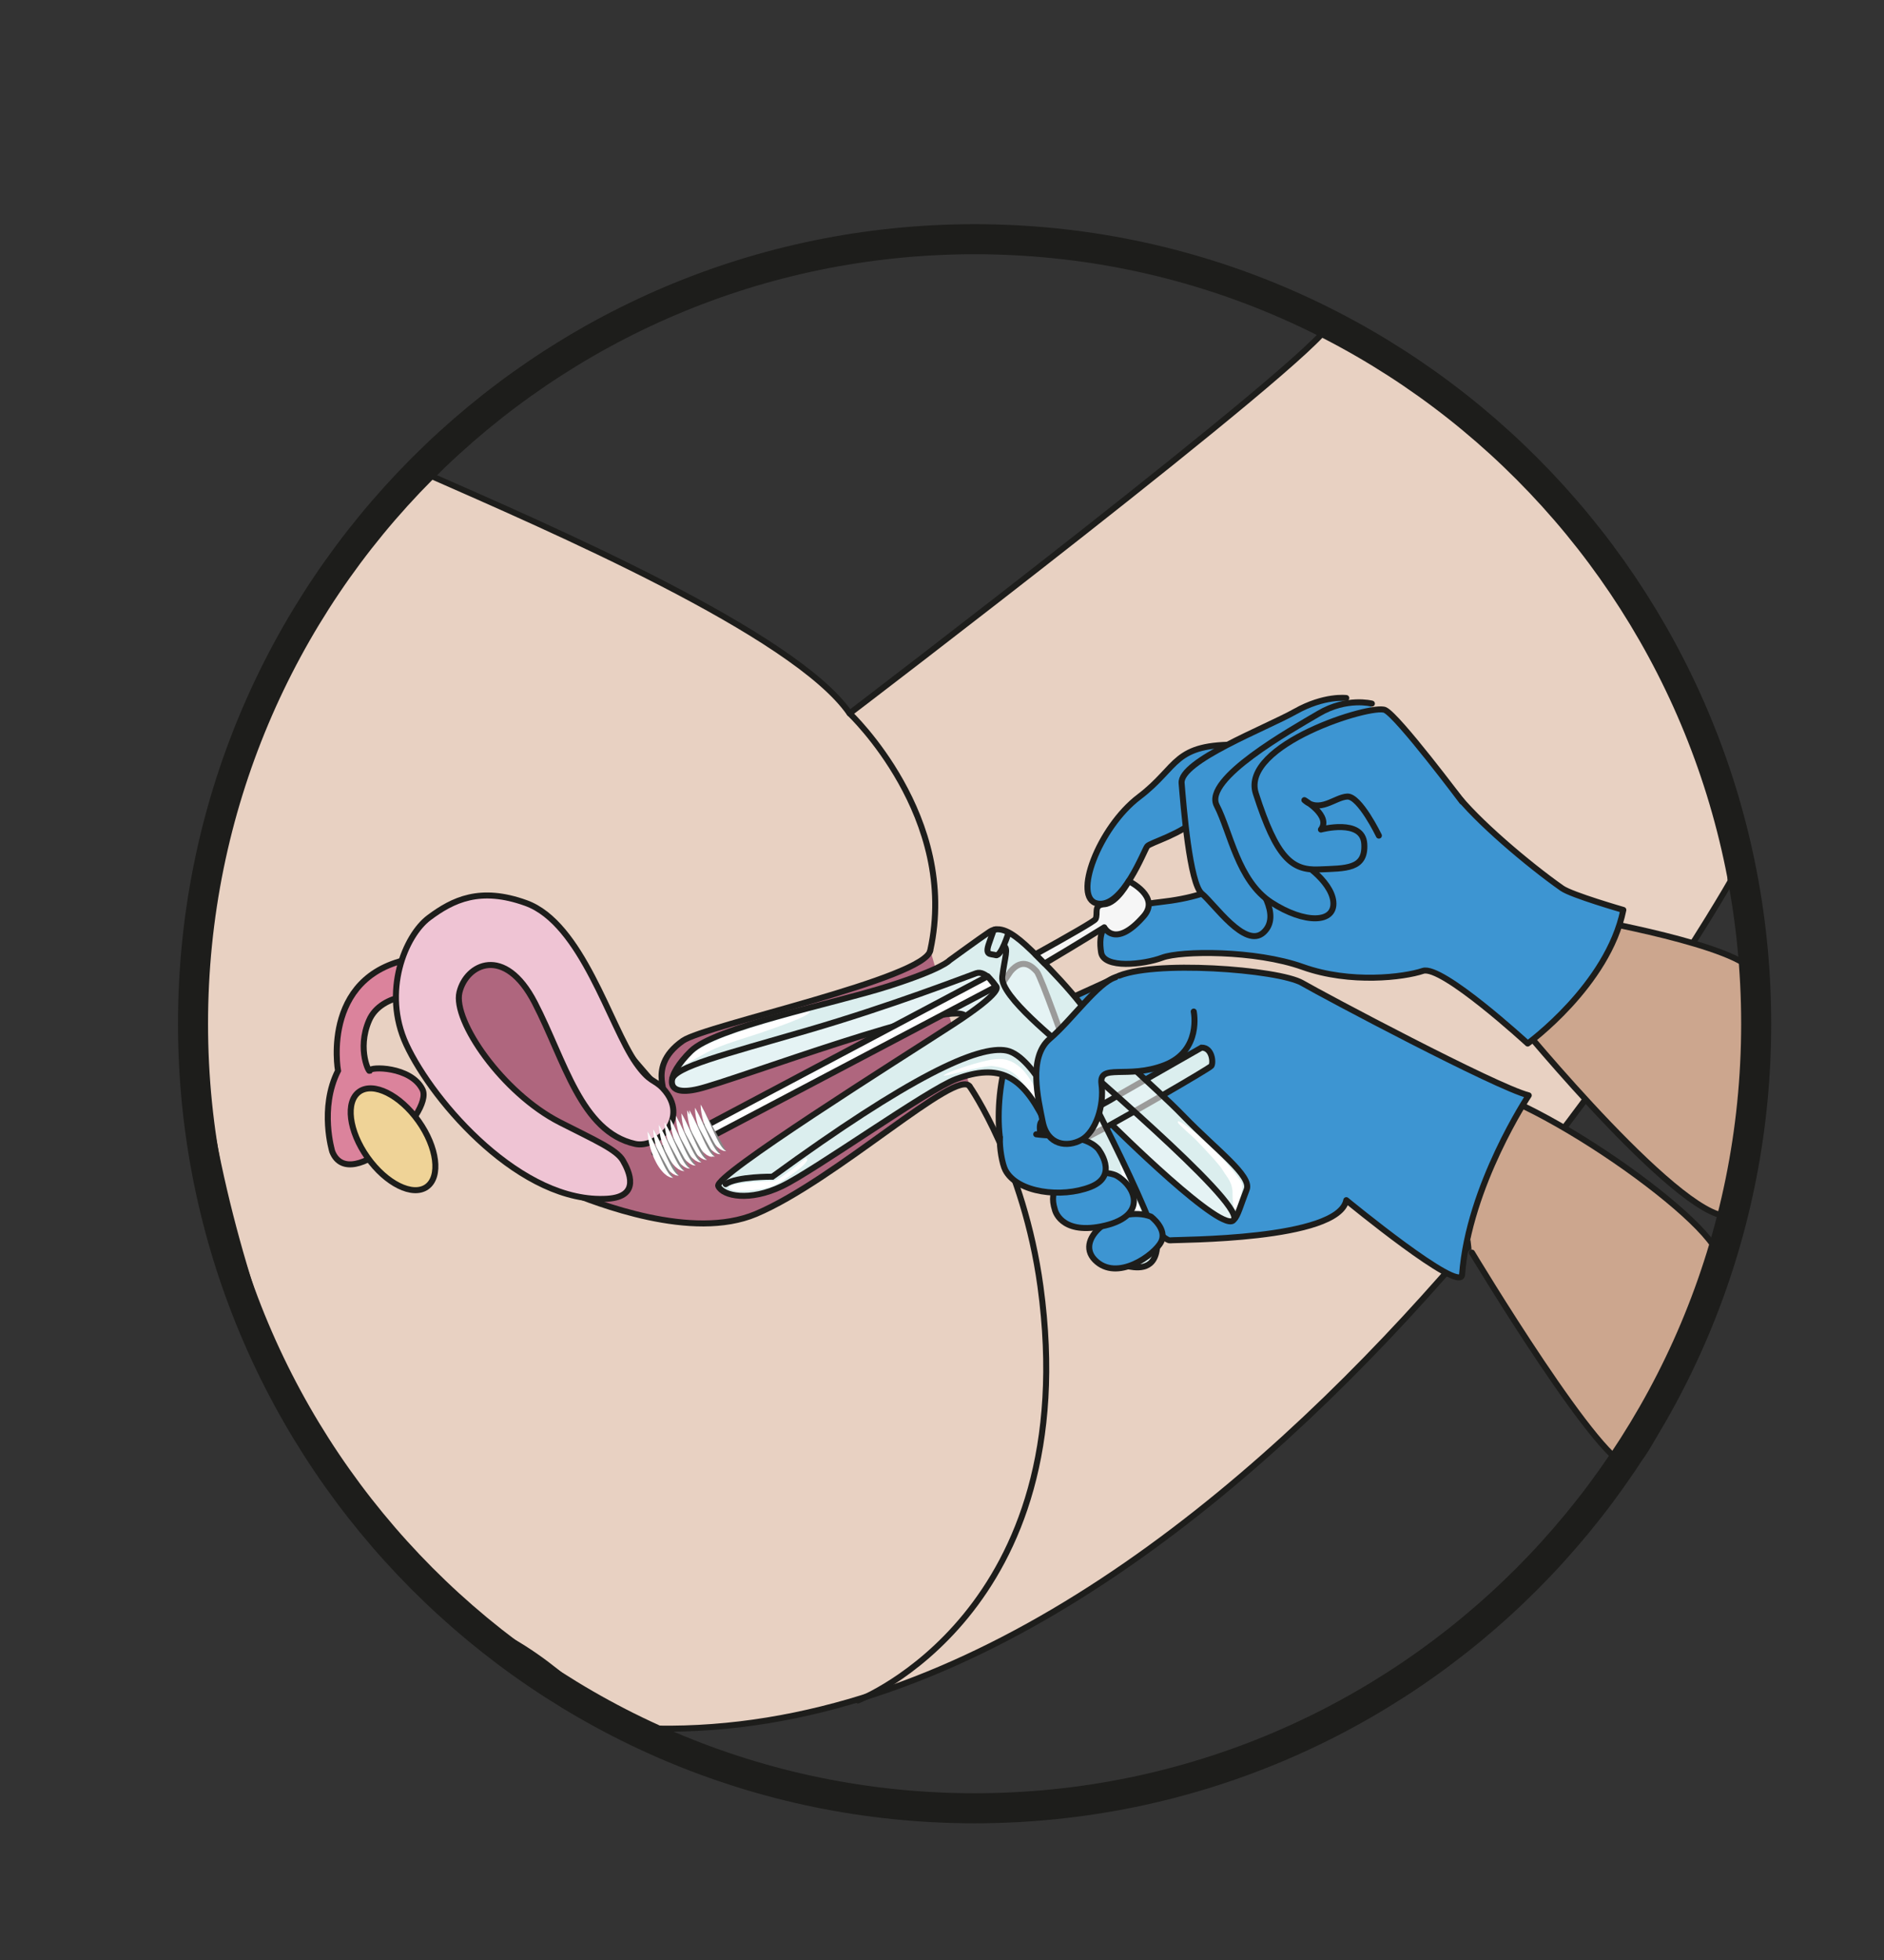 <?xml version="1.0" encoding="UTF-8" standalone="no"?>
<svg
   xmlns:dc="http://purl.org/dc/elements/1.1/"
   xmlns:cc="http://creativecommons.org/ns#"
   xmlns:rdf="http://www.w3.org/1999/02/22-rdf-syntax-ns#"
   xmlns:svg="http://www.w3.org/2000/svg"
   xmlns="http://www.w3.org/2000/svg"
   viewBox="0 0 417.947 434.675"
   height="434.675"
   width="417.947"
   xml:space="preserve"
   id="svg2"
   version="1.1"><rect x="0" y="0" width="417.947" height="434.675" fill="#333333" stroke="none"/><defs
     id="defs6"><clipPath
       id="clipPath18"
       clipPathUnits="userSpaceOnUse"><path
         id="path16"
         d="M 0,326.006 H 313.46 V 0 H 0 Z" /></clipPath></defs><g
     transform="matrix(1.333,0,0,-1.333,0,434.675)"
     id="g10"><g
       id="g12"><g
         clip-path="url(#clipPath18)"
         id="g14"><g
           transform="translate(37.536,193.147)"
           id="g20"><path
             id="path22"
             style="fill:#e8d1c2;fill-opacity:1;fill-rule:nonzero;stroke:none"
             d="m 0,0 c 15.098,32.999 29.17,55.995 33.484,54.093 20.199,-8.905 61.173,-26.519 70.378,-39.84 0,0 77.326,58.894 79.807,64.717 0,0 30.922,-20.123 43.469,-35.958 29.908,-37.745 23.045,-49.67 23.336,-56.662 0,0 -83.536,-147.193 -183.36,-140.806 -3.718,0.238 -9.857,9.54 -21.666,15.528 -4.218,2.139 -20.552,19.244 -26.661,25.711 C 8.416,-102.241 -15.344,-33.54 0,0" /></g><g
           transform="translate(37.536,193.147)"
           id="g24"><path
             id="path26"
             style="fill:none;stroke:#1d1d1b;stroke-width:1;stroke-linecap:round;stroke-linejoin:round;stroke-miterlimit:10;stroke-dasharray:none;stroke-opacity:1"
             d="m 0,0 c 15.098,32.999 29.17,55.995 33.484,54.093 20.199,-8.905 61.173,-26.519 70.378,-39.84 0,0 77.326,58.894 79.807,64.717 0,0 30.922,-20.123 43.469,-35.958 29.908,-37.745 23.045,-49.67 23.336,-56.662 0,0 -83.536,-147.193 -183.36,-140.806 -3.718,0.238 -9.857,9.54 -21.666,15.528 -4.218,2.139 -20.552,19.244 -26.661,25.711 C 8.416,-102.241 -15.344,-33.54 0,0 Z" /></g><g
           transform="translate(161.406,145.3)"
           id="g28"><path
             id="path30"
             style="fill:#af667e;fill-opacity:1;fill-rule:nonzero;stroke:#1d1d1b;stroke-width:1;stroke-linecap:butt;stroke-linejoin:miter;stroke-miterlimit:10;stroke-dasharray:none;stroke-opacity:1"
             d="m 0,0 c -2.006,3.337 -22.318,-15.575 -35.594,-21.17 -10.64,-4.485 -26.439,1.761 -31.779,3.904 -5.35,2.143 -15.505,12.959 -15.505,12.959 0,0 -15.074,21.741 -13.453,23.265 1.92,1.809 13.853,11.188 16.129,12.122 1.399,0.575 26.934,-29.934 27.831,-30.69 3.584,-3.02 -2.209,2.499 4.613,7.253 3.719,2.59 40.481,10.359 41.172,15.05" /></g><g
           transform="translate(55.303,134.481)"
           id="g32"><path
             id="path34"
             style="fill:#db839c;fill-opacity:1;fill-rule:nonzero;stroke:none"
             d="m 0,0 c 0,0 -2.215,7.207 0.951,13.468 0,0 -3.072,16.992 13.85,18.89 l 0.916,-6.195 c 0,0 -7.508,0.538 -9.604,-4.336 -2.099,-4.873 0.153,-9.015 0.119,-8.329 -0.039,0.683 6.842,0.745 8.778,-3.146 C 16.941,6.462 2.955,-7.314 0,0" /></g><g
           transform="translate(55.303,134.481)"
           id="g36"><path
             id="path38"
             style="fill:none;stroke:#1d1d1b;stroke-width:1;stroke-linecap:butt;stroke-linejoin:miter;stroke-miterlimit:10;stroke-dasharray:none;stroke-opacity:1"
             d="m 0,0 c 0,0 -2.215,7.207 0.951,13.468 0,0 -3.072,16.992 13.85,18.89 l 0.916,-6.195 c 0,0 -7.508,0.538 -9.604,-4.336 -2.099,-4.873 0.153,-9.015 0.119,-8.329 -0.039,0.683 6.842,0.745 8.778,-3.146 C 16.941,6.462 2.955,-7.314 0,0 Z" /></g><g
           transform="translate(93.195,139.361)"
           id="g40"><path
             id="path42"
             style="fill:#efc4d4;fill-opacity:1;fill-rule:nonzero;stroke:none"
             d="m 0,0 c -9.568,4.875 -17.86,16.912 -16.735,21.629 1.117,4.712 7.532,7.971 12.542,-1.728 5.011,-9.693 7.664,-21.441 16.683,-23.479 3.616,-0.817 9.266,4.291 4.635,9.24 -1.465,1.565 -2.16,0.894 -4.488,4.219 -4.346,6.209 -8.985,23.248 -18.299,26.61 -7.644,2.759 -12.161,0.532 -16.142,-2.438 -3.976,-2.967 -7.834,-12.344 -3.783,-21.085 4.502,-9.713 19.284,-26.612 33.515,-25.671 5.525,0.367 3.603,4.542 2.541,6.365 C 9.408,-4.517 5.854,-2.983 0,0" /></g><g
           transform="translate(93.195,139.361)"
           id="g44"><path
             id="path46"
             style="fill:none;stroke:#1d1d1b;stroke-width:1;stroke-linecap:round;stroke-linejoin:round;stroke-miterlimit:10;stroke-dasharray:none;stroke-opacity:1"
             d="m 0,0 c -9.568,4.875 -17.86,16.912 -16.735,21.629 1.117,4.712 7.532,7.971 12.542,-1.728 5.011,-9.693 7.664,-21.441 16.683,-23.479 3.616,-0.817 9.266,4.291 4.635,9.24 -1.465,1.565 -2.16,0.894 -4.488,4.219 -4.346,6.209 -8.985,23.248 -18.299,26.61 -7.644,2.759 -12.161,0.532 -16.142,-2.438 -3.976,-2.967 -7.834,-12.344 -3.783,-21.085 4.502,-9.713 19.284,-26.612 33.515,-25.671 5.525,0.367 3.603,4.542 2.541,6.365 C 9.408,-4.517 5.854,-2.983 0,0 Z" /></g><g
           transform="translate(69.659,139.571)"
           id="g48"><path
             id="path50"
             style="fill:#efd397;fill-opacity:1;fill-rule:nonzero;stroke:none"
             d="M 0,0 C 3.105,-4.37 3.719,-9.266 1.371,-10.932 -0.975,-12.603 -5.395,-10.41 -8.5,-6.04 -11.606,-1.671 -12.217,3.225 -9.875,4.893 -7.523,6.561 -3.106,4.366 0,0" /></g><g
           transform="translate(69.659,139.571)"
           id="g52"><path
             id="path54"
             style="fill:none;stroke:#1d1d1b;stroke-width:1;stroke-linecap:round;stroke-linejoin:round;stroke-miterlimit:10;stroke-dasharray:none;stroke-opacity:1"
             d="M 0,0 C 3.105,-4.37 3.719,-9.266 1.371,-10.932 -0.975,-12.603 -5.395,-10.41 -8.5,-6.04 -11.606,-1.671 -12.217,3.225 -9.875,4.893 -7.523,6.561 -3.106,4.366 0,0 Z" /></g><g
           transform="translate(161.406,145.3)"
           id="g56"><path
             id="path58"
             style="fill:none;stroke:#1d1d1b;stroke-width:1;stroke-linecap:round;stroke-linejoin:miter;stroke-miterlimit:10;stroke-dasharray:none;stroke-opacity:1"
             d="m 0,0 c 0,0 8.969,-12.878 11.75,-33.246 7.408,-54.247 -30.369,-68.869 -30.369,-68.869" /></g><g
           transform="translate(244.966,117.69)"
           id="g60"><path
             id="path62"
             style="fill:#cca68e;fill-opacity:1;fill-rule:nonzero;stroke:#1d1d1b;stroke-width:1;stroke-linecap:round;stroke-linejoin:round;stroke-miterlimit:10;stroke-dasharray:none;stroke-opacity:1"
             d="m 0,0 c 0,0 22.213,-36.978 26.459,-35.428 4.244,1.55 13.082,28.268 14.697,33.76 C 42.769,3.823 8.369,28.17 -3.24,28.124" /></g><g
           transform="translate(141.398,207.4)"
           id="g64"><path
             id="path66"
             style="fill:none;stroke:#1d1d1b;stroke-width:1;stroke-linecap:round;stroke-linejoin:miter;stroke-miterlimit:10;stroke-dasharray:none;stroke-opacity:1"
             d="M 0,0 C 0,0 18.291,-17.231 13.422,-39.406" /></g><g
           transform="translate(254.416,143.85)"
           id="g68"><path
             id="path70"
             style="fill:#3d95d2;fill-opacity:1;fill-rule:nonzero;stroke:none"
             d="m 0,0 c -5.439,1.374 -34.24,16.683 -37.695,18.691 -3.909,2.273 -25.223,3.912 -31.059,0.962 -5.838,-2.951 -11.492,-4.542 -15.803,-9.266 -4.312,-4.727 -4.822,-20.271 -1.463,-22.366 3.711,-2.32 12.582,-2.022 16.553,-3.886 0.694,-0.324 8.633,-8.398 9.776,-8.252 1.144,0.148 27.998,-0.048 29.328,6.686 0,0 19.029,-15.655 19.269,-12.404 C -9.998,-15.032 0,0 0,0" /></g><g
           transform="translate(254.416,143.85)"
           id="g72"><path
             id="path74"
             style="fill:none;stroke:#1d1d1b;stroke-width:1;stroke-linecap:round;stroke-linejoin:round;stroke-miterlimit:10;stroke-dasharray:none;stroke-opacity:1"
             d="m 0,0 c -5.439,1.374 -34.24,16.683 -37.695,18.691 -3.909,2.273 -25.223,3.912 -31.059,0.962 -5.838,-2.951 -11.492,-4.542 -15.803,-9.266 -4.312,-4.727 -4.822,-20.271 -1.463,-22.366 3.711,-2.32 12.582,-2.022 16.553,-3.886 0.694,-0.324 8.633,-8.398 9.776,-8.252 1.144,0.148 27.998,-0.048 29.328,6.686 0,0 19.029,-15.655 19.269,-12.404 C -9.998,-15.032 0,0 0,0 Z" /></g><g
           transform="translate(205.064,123.072)"
           id="g76"><path
             id="path78"
             style="fill:#e5f3f4;fill-opacity:1;fill-rule:nonzero;stroke:none"
             d="M 0,0 C 0,0 -1.139,-0.345 -3.279,1.199 -5.42,2.742 -9.65,6.232 -9.65,6.232 c 0,0 -5.395,4.878 -6.356,5.79 -0.959,0.913 -4.672,4.65 -5.269,5.403 -0.598,0.752 -1.258,1.352 -1.87,2.313 -0.611,0.962 -3.998,7.721 -3.998,7.721 0,0 -0.328,0.494 0.207,0.112 0.538,-0.382 7.569,-6.695 8.114,-7.141 0.545,-0.448 8.154,-7.416 9.066,-8.275 0.914,-0.86 4.174,-4.059 5.067,-4.993 0.892,-0.934 3.298,-3.5 3.777,-4.27 C -0.434,2.12 0.684,0.523 0,0" /></g><g
           transform="translate(205.625,123.494)"
           id="g80"><path
             id="path82"
             style="fill:#dbeeee;fill-opacity:1;fill-rule:nonzero;stroke:none"
             d="m 0,0 c 0.02,0.043 2.547,4.925 1.645,6.269 -0.903,1.344 -3.997,4.566 -4.114,4.678 -0.119,0.112 -9.726,9.409 -9.726,9.409 0,0 -7.332,6.898 -8.057,7.688 -0.727,0.789 -2.42,2.864 -3.129,4.042 -0.709,1.179 -2.648,3.846 -3.43,4.762 -0.779,0.918 -7.253,7.734 -7.945,8.351 -0.691,0.617 -3.035,2.341 -3.527,2.508 -0.492,0.167 -1.813,0.448 -2.653,-0.128 -0.841,-0.578 -4.543,-3.184 -5.884,-4.186 -1.344,-1.003 -2.907,-2.154 -7.18,-3.588 -4.271,-1.433 -10.973,-3.315 -10.973,-3.315 l -11.539,-3.082 c 0,0 -9.652,-3.138 -10.369,-3.461 -0.721,-0.324 -3.504,-1.854 -4.365,-2.844 -0.861,-0.992 -2.309,-3.325 -2.309,-3.325 0,0 0.367,-0.037 0.711,0.277 0.346,0.314 4.262,2.192 6.016,2.543 1.754,0.351 13.379,3.968 13.379,3.968 0,0 12.506,3.772 13.584,4.159 1.078,0.388 7.769,2.895 8.574,3.07 0.807,0.176 7.57,2.787 8.049,2.852 0.48,0.065 1.42,-0.008 1.992,-0.472 0.57,-0.465 1.357,-1.286 1.406,-1.718 0.051,-0.432 -0.558,-1.813 -4.015,-4.154 -3.457,-2.342 -17.457,-11.336 -17.457,-11.336 0,0 -17.551,-11.523 -17.655,-11.665 -0.103,-0.142 -7.547,-5.483 -7.121,-6.036 0.424,-0.553 1.821,-1.664 3.623,-1.612 1.801,0.053 4.114,0.41 5.137,0.897 1.023,0.488 3.561,1.273 11.533,6.656 7.975,5.384 14.297,9.173 14.297,9.173 0,0 4.877,3.01 6.441,3.209 1.565,0.199 3.721,0.973 4.977,0.555 1.254,-0.419 3.586,-1.286 4.295,-2.126 0.709,-0.841 1.666,-1.882 2.176,-2.693 0.509,-0.811 1.717,-3.018 1.717,-3.018 0,0 -0.659,-0.137 -0.583,-1.343 0.075,-1.206 0.739,-4.053 2.27,-5.657 1.535,-1.604 2.203,-2.06 2.52,-1.982 0.316,0.079 0.523,-0.417 1.002,-1.512 0.48,-1.094 2.363,-5.283 3.083,-6.697 0.721,-1.412 2.518,-4.852 3.426,-5.75 0.908,-0.897 1.254,-1.262 2.129,-1.411 0.875,-0.149 2.584,-0.319 3.219,0.076 0.635,0.396 1.75,1.17 1.685,2.486 -0.066,1.315 -0.398,3.966 -2.72,8.762 -2.324,4.796 -12.082,24.243 -12.082,24.243 0,0 13.013,-11.392 13.093,-11.542 0.081,-0.149 8.717,-8.43 9.604,-9.24 0.885,-0.809 3.777,-4.271 4.256,-5.042 0.478,-0.771 0.74,-1.956 0.74,-1.956 z" /></g><g
           transform="translate(193.429,143.85)"
           id="g84"><path
             id="path86"
             style="fill:#dbeeee;fill-opacity:1;fill-rule:nonzero;stroke:none"
             d="M 0,0 C 0,0 6.93,4.089 7.664,4.549 8.398,5.01 8.316,5.69 8.203,6.631 8.09,7.573 6.533,7.949 6.533,7.949 l -9.32,-5.32 -14.008,-8.108 1.906,-2.825 z" /></g><g
           transform="translate(190.642,146.48)"
           id="g88"><path
             id="path90"
             style="fill:#e5f3f4;fill-opacity:1;fill-rule:nonzero;stroke:none"
             d="m 0,0 2.787,-2.629 -4.674,-2.676 -2.808,2.587 z" /></g><g
           transform="translate(182.523,141.778)"
           id="g92"><path
             id="path94"
             style="fill:#e5f3f4;fill-opacity:1;fill-rule:nonzero;stroke:none"
             d="m 0,0 c 0.199,-0.056 1.5,-3.283 1.5,-3.283 l -5.352,-2.666 -1.566,2.911 c 0,0 5.137,2.961 5.215,3.094" /></g><g
           transform="translate(177.447,151.281)"
           id="g96"><path
             id="path98"
             style="fill:#e5f3f4;fill-opacity:1;fill-rule:nonzero;stroke:none"
             d="m 0,0 c 0,0 -2.629,8.039 -3.338,9.716 -0.707,1.676 -1.492,3.766 -2.334,4.179 -0.844,0.413 -1.629,0.876 -2.228,0.399 -0.604,-0.476 -1.659,-1.379 -2.131,-2.237 -0.471,-0.859 -0.549,-0.828 -0.121,-1.567 0.429,-0.738 3.207,-4.089 3.834,-4.608 0.629,-0.519 6.466,-6.023 6.466,-6.023" /></g><g
           transform="translate(165.851,161.762)"
           id="g100"><path
             id="path102"
             style="fill:#e5f3f4;fill-opacity:1;fill-rule:nonzero;stroke:none"
             d="M 0,0 C 0,0 -1.234,1.987 -1.934,2.175 -2.635,2.362 -3.357,2.59 -4.953,1.881 -6.549,1.172 -24.633,-5.023 -24.633,-5.023 l -18.691,-5.426 c 0,0 -8.342,-2.797 -9.043,-3.281 -0.703,-0.483 -2.024,-1.407 -1.656,-2.158 0.367,-0.751 0.962,-1.452 2.41,-1.263 1.445,0.19 10.894,2.929 11.775,3.33 0.881,0.403 10.27,3.506 10.27,3.506 0,0 8.609,2.772 9.224,2.957 0.619,0.184 6.74,1.9 7.834,2.15 1.09,0.25 3.496,0.755 4.375,0.832 0.883,0.077 2.44,0.071 2.692,-0.128 0.252,-0.2 0.468,-0.163 1.357,0.539 C -3.197,-3.264 0.406,-0.875 0,0" /></g><g
           transform="translate(134.687,157.871)"
           id="g104"><path
             id="path106"
             style="fill:#ffffff;fill-opacity:1;fill-rule:nonzero;stroke:none"
             d="m 0,0 c 0,0 -6.449,-1.67 -11.748,-3.451 -3.297,-1.109 -6.162,-2.452 -6.713,-2.879 -1.437,-1.113 -3.113,-2.873 -2.414,-2.609 1.135,0.43 3.102,1.824 5.311,2.768 2.384,1.02 6.326,2.148 7.109,2.437 C -7.367,-3.333 0.873,-0.676 0,0" /></g><g
           transform="translate(134.089,133.403)"
           id="g108"><path
             id="path110"
             style="fill:#ffffff;fill-opacity:1;fill-rule:nonzero;stroke:none"
             d="m 0,0 c 0,0 -4.483,-3.812 -5.436,-3.773 -0.955,0.037 -6.125,-0.368 -6.884,-0.692 -0.76,-0.324 -0.629,-0.721 0.496,-0.922 1.125,-0.199 5.135,0.134 6.556,0.814 C -3.846,-3.893 1.48,-0.307 0,0" /></g><g
           transform="translate(175.002,140.486)"
           id="g112"><path
             id="path114"
             style="fill:#ffffff;fill-opacity:1;fill-rule:nonzero;stroke:none"
             d="m 0,0 c 0,0 -3.506,6.527 -5.053,7.887 -1.584,1.394 -2.926,1.734 -4.922,1.423 -1.998,-0.311 -5.97,-1.6 -7.289,-2.225 -1.318,-0.625 -0.506,-0.483 0.657,-0.198 1.162,0.286 5.808,1.487 6.781,1.358 1.58,-0.21 3.293,-0.52 4.754,-2.449 1.463,-1.929 4.279,-6.216 4.312,-6.203 l 0.037,0.015 c 0,0 0.991,-0.104 1.059,-0.236 C 0.408,-0.76 0,0 0,0" /></g><g
           transform="translate(205.677,124.955)"
           id="g116"><path
             id="path118"
             style="fill:#ffffff;fill-opacity:1;fill-rule:nonzero;stroke:none"
             d="m 0,0 c 0,0 1.442,3.138 0.984,4.273 -0.457,1.134 -4.578,5.942 -7.488,8.213 -2.908,2.27 -3.191,2.284 -3.16,1.941 0.029,-0.343 2.547,-2.395 3.295,-3.219 0.752,-0.823 3.609,-3.721 4.265,-4.884 0.598,-1.062 1.62,-1.83 1.551,-4.015 C -0.588,1.181 -0.248,-0.583 0,0" /></g><g
           transform="translate(186.642,132.108)"
           id="g120"><path
             id="path122"
             style="fill:#ffffff;fill-opacity:1;fill-rule:nonzero;stroke:none"
             d="m 0,0 c 0,0 4.238,-9.532 4.66,-11.115 0.422,-1.583 0.602,-3.512 -0.355,-4.302 -0.955,-0.79 -2.082,-0.751 -2.496,-0.546 -0.418,0.205 -1.219,0.694 -0.375,0.964 0.843,0.271 1.884,0.799 1.916,2.075 0.033,1.276 -4.362,13.823 -3.403,13.019" /></g><g
           transform="translate(173.828,138.456)"
           id="g124"><path
             id="path126"
             style="fill:#ffffff;fill-opacity:1;fill-rule:nonzero;stroke:none"
             d="M 0,0 C 0,0 -0.471,-1.357 0.699,-3.376 1.869,-5.395 3.332,-6.883 3.516,-6.535 3.701,-6.187 4.26,-6.92 3.152,-5.862 2.045,-4.802 0.963,-3.234 0.607,-1.852 0.252,-0.471 0.059,0.269 0,0" /></g><g
           transform="translate(178.761,135.665)"
           id="g128"><path
             id="path130"
             style="fill:none;stroke:#1d1d1b;stroke-width:1;stroke-linecap:butt;stroke-linejoin:miter;stroke-miterlimit:10;stroke-dasharray:none;stroke-opacity:1"
             d="M 0,0 C 0,0 9.908,-19.4 8.512,-20.153" /></g><g
           transform="translate(177.156,138.65)"
           id="g132"><path
             id="path134"
             style="fill:none;stroke:#1d1d1b;stroke-width:1;stroke-linecap:round;stroke-linejoin:miter;stroke-miterlimit:10;stroke-dasharray:none;stroke-opacity:1"
             d="m 0,0 c 0,0 -4.914,11.69 -9.619,12.656 -4.705,0.965 -16.16,-4.351 -38.992,-20.982 0,0 -5.918,0.066 -7.784,-1.24" /></g><g
           transform="translate(177.744,150.859)"
           id="g136"><path
             id="path138"
             style="fill:none;stroke:#9b9b9a;stroke-width:1;stroke-linecap:butt;stroke-linejoin:miter;stroke-miterlimit:10;stroke-dasharray:none;stroke-opacity:1"
             d="m 0,0 c 0,0 -4.502,12.826 -5.209,13.599 -0.705,0.773 -2.324,2.422 -4.357,0.007 l -1.297,-1.924" /></g><g
           transform="translate(190.615,146.465)"
           id="g140"><path
             id="path142"
             style="fill:none;stroke:#9b9b9a;stroke-width:1;stroke-linecap:butt;stroke-linejoin:miter;stroke-miterlimit:10;stroke-dasharray:none;stroke-opacity:1"
             d="M 0,0 -4.732,-2.714" /></g><g
           transform="translate(193.429,143.85)"
           id="g144"><path
             id="path146"
             style="fill:none;stroke:#9b9b9a;stroke-width:1;stroke-linecap:butt;stroke-linejoin:miter;stroke-miterlimit:10;stroke-dasharray:none;stroke-opacity:1"
             d="M 0,0 -4.674,-2.676" /></g><g
           transform="translate(182.377,141.729)"
           id="g148"><path
             id="path150"
             style="fill:none;stroke:#9b9b9a;stroke-width:1;stroke-linecap:butt;stroke-linejoin:miter;stroke-miterlimit:10;stroke-dasharray:none;stroke-opacity:1"
             d="M 0,0 -5.725,-3.387" /></g><g
           transform="translate(184.015,138.514)"
           id="g152"><path
             id="path154"
             style="fill:none;stroke:#9b9b9a;stroke-width:1;stroke-linecap:butt;stroke-linejoin:miter;stroke-miterlimit:10;stroke-dasharray:none;stroke-opacity:1"
             d="M 0,0 -5.721,-3.013" /></g><g
           transform="translate(184.998,139.019)"
           id="g156"><path
             id="path158"
             style="fill:none;stroke:#1d1d1b;stroke-width:1;stroke-linecap:butt;stroke-linejoin:miter;stroke-miterlimit:10;stroke-dasharray:none;stroke-opacity:1"
             d="m 0,0 c 0,0 18.963,-18.873 20.373,-15.783 1.41,3.091 -27.498,27.273 -28.154,28.297 -0.658,1.024 -10.856,8.751 -10.418,12.075 0.435,3.324 1.062,4.744 0.222,5.126" /></g><g
           transform="translate(205.371,123.236)"
           id="g160"><path
             id="path162"
             style="fill:none;stroke:#1d1d1b;stroke-width:1;stroke-linecap:butt;stroke-linejoin:miter;stroke-miterlimit:10;stroke-dasharray:none;stroke-opacity:1"
             d="m 0,0 c 0.568,0.343 1.213,2.667 2.105,4.949 0.891,2.281 -4.998,6.53 -10.468,12.169 -5.473,5.638 -12.524,11.063 -14.764,15.226 -2.24,4.162 -9.373,11.312 -11.631,13.345 -2.26,2.034 -4.287,3.24 -5.924,2.147 -1.638,-1.093 -6.664,-4.75 -6.664,-4.75 0,0 -1.052,-1.388 -10.187,-4.304 -9.135,-2.915 -28.848,-6.846 -32.863,-10.808 -4.014,-3.961 -4.838,-7.744 1.263,-6.287 6.106,1.457 42.299,15.17 44.442,12.11" /></g><g
           transform="translate(167.855,170.964)"
           id="g164"><path
             id="path166"
             style="fill:none;stroke:#1d1d1b;stroke-width:1;stroke-linecap:butt;stroke-linejoin:miter;stroke-miterlimit:10;stroke-dasharray:none;stroke-opacity:1"
             d="m 0,0 c 0,0 -1.244,-4.056 -2.129,-3.787 -0.887,0.268 -1.896,-0.132 -1.103,2.048 0.794,2.179 0.638,2.273 1.222,2.252" /></g><g
           transform="translate(111.845,146.499)"
           id="g168"><path
             id="path170"
             style="fill:none;stroke:#1d1d1b;stroke-width:1;stroke-linecap:butt;stroke-linejoin:miter;stroke-miterlimit:10;stroke-dasharray:none;stroke-opacity:1"
             d="m 0,0 c 0.422,2.075 8.451,4.078 22.473,8.152 14.019,4.075 26.545,8.958 28.148,9.522 1.606,0.562 3.315,-2.221 3.315,-2.221 0,0 1.521,-0.658 -7.274,-6.369 C 37.865,3.375 6.885,-16.051 7.687,-17.739 c 0.801,-1.687 5.213,-2.599 10.604,-0.015 5.393,2.583 24.283,16.08 28.984,17.82 7.245,2.682 10.95,0.526 14.608,-6.764" /></g><g
           transform="translate(185.882,143.751)"
           id="g172"><path
             id="path174"
             style="fill:none;stroke:#1d1d1b;stroke-width:1;stroke-linecap:butt;stroke-linejoin:miter;stroke-miterlimit:10;stroke-dasharray:none;stroke-opacity:1"
             d="M 0,0 C -1.74,-1.111 -3.439,-1.896 -3.506,-2.022" /></g><g
           transform="translate(193.429,143.85)"
           id="g176"><path
             id="path178"
             style="fill:none;stroke:#1d1d1b;stroke-width:1;stroke-linecap:butt;stroke-linejoin:miter;stroke-miterlimit:10;stroke-dasharray:none;stroke-opacity:1"
             d="m 0,0 c 4.387,2.536 8.025,4.704 8.168,4.908 0.361,0.512 0.16,3.052 -1.635,3.041 0,0 -4.383,-2.493 -9.348,-5.334" /></g><g
           transform="translate(183.97,138.489)"
           id="g180"><path
             id="path182"
             style="fill:none;stroke:#1d1d1b;stroke-width:1;stroke-linecap:butt;stroke-linejoin:miter;stroke-miterlimit:10;stroke-dasharray:none;stroke-opacity:1"
             d="M 0,0 C 1.496,0.829 3.156,1.761 4.84,2.716" /></g><g
           transform="translate(174.271,134.554)"
           id="g184"><path
             id="path186"
             style="fill:none;stroke:#1d1d1b;stroke-width:1;stroke-linecap:butt;stroke-linejoin:miter;stroke-miterlimit:10;stroke-dasharray:none;stroke-opacity:1"
             d="M 0,0 C 1.143,-2.12 2.641,-3.529 3.35,-3.147 4.059,-2.766 3.707,-0.739 2.568,1.381 1.426,3.501 -0.072,4.91 -0.781,4.529 -1.49,4.148 -1.141,2.12 0,0 Z" /></g><g
           transform="translate(174.326,134.454)"
           id="g188"><path
             id="path190"
             style="fill:none;stroke:#1d1d1b;stroke-width:1;stroke-linecap:butt;stroke-linejoin:miter;stroke-miterlimit:10;stroke-dasharray:none;stroke-opacity:1"
             d="M 0,0 C 1.307,-2.428 3.064,-4.02 3.926,-3.556 5.57,-2.671 4.785,-0.427 3.479,2.001 2.174,4.43 0.84,6.121 -0.805,5.236 -1.668,4.772 -1.307,2.428 0,0 Z" /></g><g
           transform="translate(178.252,130.898)"
           id="g192"><path
             id="path194"
             style="fill:none;stroke:#1d1d1b;stroke-width:1;stroke-linecap:butt;stroke-linejoin:miter;stroke-miterlimit:10;stroke-dasharray:none;stroke-opacity:1"
             d="m 0,0 c 5.301,-12.408 7.469,-15.057 9.021,-15.387 1.555,-0.328 4.79,-1.025 5.26,2.83 0.469,3.856 -14.937,32.798 -14.937,32.798" /></g><g
           transform="translate(191.554,123.678)"
           id="g196"><path
             id="path198"
             style="fill:#3d95d2;fill-opacity:1;fill-rule:nonzero;stroke:none"
             d="M 0,0 C 0,0 2.748,-2.044 1.682,-4.192 0.617,-6.341 -5.691,-10.928 -9.338,-7.215 -12.982,-3.502 -5.324,2.052 0,0" /></g><g
           transform="translate(191.554,123.678)"
           id="g200"><path
             id="path202"
             style="fill:none;stroke:#1d1d1b;stroke-width:1;stroke-linecap:round;stroke-linejoin:round;stroke-miterlimit:10;stroke-dasharray:none;stroke-opacity:1"
             d="M 0,0 C 0,0 2.748,-2.044 1.682,-4.192 0.617,-6.341 -5.691,-10.928 -9.338,-7.215 -12.982,-3.502 -5.324,2.052 0,0 Z" /></g><g
           transform="translate(175.552,124.846)"
           id="g204"><path
             id="path206"
             style="fill:#3d95d2;fill-opacity:1;fill-rule:nonzero;stroke:none"
             d="m 0,0 c 0,0 0.871,-4.136 7.682,-2.8 7.75,1.519 5.933,6.488 2.656,8.415 C 8.336,6.79 -2.217,6.888 0,0" /></g><g
           transform="translate(175.552,124.846)"
           id="g208"><path
             id="path210"
             style="fill:none;stroke:#1d1d1b;stroke-width:1;stroke-linecap:round;stroke-linejoin:round;stroke-miterlimit:10;stroke-dasharray:none;stroke-opacity:1"
             d="m 0,0 c 0,0 0.871,-4.136 7.682,-2.8 7.75,1.519 5.933,6.488 2.656,8.415 C 8.336,6.79 -2.217,6.888 0,0 Z" /></g><g
           transform="translate(172.449,137.38)"
           id="g212"><path
             id="path214"
             style="fill:#3d95d2;fill-opacity:1;fill-rule:nonzero;stroke:#1d1d1b;stroke-width:1;stroke-linecap:round;stroke-linejoin:round;stroke-miterlimit:10;stroke-dasharray:none;stroke-opacity:1"
             d="m 0,0 c 3.402,-0.479 7.969,0.059 10.291,-2.407 0,0 3.58,-4.448 -1.244,-6.348 -4.824,-1.898 -12.227,-0.979 -14.186,2.801 -0.527,1.019 -0.994,3.714 -0.9,5.371" /></g><g
           transform="translate(198.664,157.798)"
           id="g216"><path
             id="path218"
             style="fill:#3d95d2;fill-opacity:1;fill-rule:nonzero;stroke:#1d1d1b;stroke-width:1;stroke-linecap:round;stroke-linejoin:round;stroke-miterlimit:10;stroke-dasharray:none;stroke-opacity:1"
             d="m 0,0 c 0,0 1.369,-6.487 -4.83,-8.901 -6.197,-2.412 -11,0.385 -10.52,-3.177 0.483,-3.56 -0.961,-7.96 -3.336,-9.268 -2.373,-1.308 -5.66,-0.916 -6.449,3.003 -0.785,3.918 -2.451,10.738 1.174,13.811 3.623,3.075 8.023,9.369 10.959,10.237" /></g><g
           transform="translate(252.525,156.196)"
           id="g220"><path
             id="path222"
             style="fill:#cca68e;fill-opacity:1;fill-rule:nonzero;stroke:#1d1d1b;stroke-width:1;stroke-linecap:round;stroke-linejoin:round;stroke-miterlimit:10;stroke-dasharray:none;stroke-opacity:1"
             d="m 0,0 c 0,0 28.641,-34.934 35.838,-32.285 5.346,1.968 5.584,35.625 3.639,40.216 -1.948,4.591 -28.407,9.182 -28.407,9.182" /></g><g
           transform="translate(259.959,178.309)"
           id="g224"><path
             id="path226"
             style="fill:#3d95d2;fill-opacity:1;fill-rule:nonzero;stroke:none"
             d="m 0,0 c -5.619,3.944 -14.322,11.316 -17.795,15.901 -3.473,4.585 -24.469,7.775 -35.785,7.983 -11.316,0.206 -10.082,-3.584 -16.814,-8.687 -6.729,-5.098 -11.149,-16.899 -6.946,-17.733 4.203,-0.834 7.781,8.883 8.307,9.523 0.527,0.639 5.707,1.971 8.549,4.816 2.845,2.846 8.298,2.021 8.463,-3.713 0.166,-5.733 -4.698,-9.266 -14.909,-10.393 -10.211,-1.125 -10.201,-5.567 -9.781,-8.353 0.418,-2.785 7.102,-2.046 10.18,-0.886 3.08,1.162 15.463,1.279 23.383,-1.55 7.923,-2.83 16.859,-1.709 20,-0.651 3.138,1.056 17.429,-12.087 17.429,-12.087 0,0 13.366,9.696 15.918,22.224 0,0 -8.59,2.475 -10.199,3.606" /></g><g
           transform="translate(259.959,178.309)"
           id="g228"><path
             id="path230"
             style="fill:none;stroke:#1d1d1b;stroke-width:1;stroke-linecap:round;stroke-linejoin:round;stroke-miterlimit:10;stroke-dasharray:none;stroke-opacity:1"
             d="m 0,0 c -5.619,3.944 -14.322,11.316 -17.795,15.901 -3.473,4.585 -24.469,7.775 -35.785,7.983 -11.316,0.206 -10.082,-3.584 -16.814,-8.687 -6.729,-5.098 -11.149,-16.899 -6.946,-17.733 4.203,-0.834 7.781,8.883 8.307,9.523 0.527,0.639 5.707,1.971 8.549,4.816 2.845,2.846 8.298,2.021 8.463,-3.713 0.166,-5.733 -4.698,-9.266 -14.909,-10.393 -10.211,-1.125 -10.201,-5.567 -9.781,-8.353 0.418,-2.785 7.102,-2.046 10.18,-0.886 3.08,1.162 15.463,1.279 23.383,-1.55 7.923,-2.83 16.859,-1.709 20,-0.651 3.138,1.056 17.429,-12.087 17.429,-12.087 0,0 13.366,9.696 15.918,22.224 0,0 -8.59,2.475 -10.199,3.606 z" /></g><g
           transform="translate(224.052,209.957)"
           id="g232"><path
             id="path234"
             style="fill:#3d95d2;fill-opacity:1;fill-rule:nonzero;stroke:#1d1d1b;stroke-width:1;stroke-linecap:round;stroke-linejoin:round;stroke-miterlimit:10;stroke-dasharray:none;stroke-opacity:1"
             d="m 0,0 c 0,0 -3.65,0.486 -8.512,-2.252 -4.861,-2.737 -19.207,-8.202 -18.894,-11.911 0.308,-3.71 1.334,-16.733 3.373,-18.386 2.041,-1.652 7.199,-9.236 10.254,-6.452 3.053,2.788 -0.738,7.942 -2.662,10.414 -1.926,2.471 -4.764,9.408 -2.242,13.139" /></g><g
           transform="translate(228.31,209.029)"
           id="g236"><path
             id="path238"
             style="fill:#3d95d2;fill-opacity:1;fill-rule:nonzero;stroke:#1d1d1b;stroke-width:1;stroke-linecap:round;stroke-linejoin:round;stroke-miterlimit:10;stroke-dasharray:none;stroke-opacity:1"
             d="m 0,0 c 0,0 -4.176,1.1 -8.848,-1.656 -4.67,-2.755 -19.252,-10.89 -16.97,-15.3 2.283,-4.409 3.504,-12.5 9.076,-16.12 5.576,-3.615 10.652,-3.467 10.33,0.104 -0.328,3.574 -5.729,7.161 -7.117,7.42 -1.391,0.259 -3.106,8.361 -1.006,12.21 2.096,3.849 13.363,7.526 13.363,7.526" /></g><g
           transform="translate(229.476,187.066)"
           id="g240"><path
             id="path242"
             style="fill:#3d95d2;fill-opacity:1;fill-rule:nonzero;stroke:#1d1d1b;stroke-width:1;stroke-linecap:round;stroke-linejoin:round;stroke-miterlimit:10;stroke-dasharray:none;stroke-opacity:1"
             d="m 0,0 c 0,0 -3.188,6.604 -5.262,6.501 -2.076,-0.104 -4.611,-2.862 -7.134,-0.595 0,0 4.515,-2.652 2.753,-4.892 0,0 6.948,1.877 7.213,-2.383 0.262,-4.257 -3.045,-4.062 -7.56,-4.256 C -14.506,-5.82 -17.025,-3.708 -20.477,7 -23.098,15.127 -1.166,21.963 1.037,20.892 3.24,19.821 13.846,5.655 13.846,5.655" /></g><g
           transform="translate(187.847,179.497)"
           id="g244"><path
             id="path246"
             style="fill:#f6f6f6;fill-opacity:1;fill-rule:nonzero;stroke:none"
             d="m 0,0 c 0,0 5.326,-2.575 2.502,-5.823 -4.783,-5.499 -6.574,-1.864 -6.574,-1.864 0,0 -4.211,-2.627 -9.936,-6.023 l -1.529,1.53 c 5.639,3.125 9.865,5.548 10.017,5.867 0.469,0.98 -0.433,2.344 1.448,2.471 C -1.943,-3.698 0,0 0,0" /></g><g
           transform="translate(187.847,179.497)"
           id="g248"><path
             id="path250"
             style="fill:none;stroke:#1d1d1b;stroke-width:1;stroke-linecap:round;stroke-linejoin:round;stroke-miterlimit:10;stroke-dasharray:none;stroke-opacity:1"
             d="m 0,0 c 0,0 5.326,-2.575 2.502,-5.823 -4.783,-5.499 -6.574,-1.864 -6.574,-1.864 0,0 -4.211,-2.627 -9.936,-6.023 l -1.529,1.53 c 5.639,3.125 9.865,5.548 10.017,5.867 0.469,0.98 -0.433,2.344 1.448,2.471 C -1.943,-3.698 0,0 0,0 Z" /></g><g
           transform="translate(164.375,163.669)"
           id="g252"><path
             id="path254"
             style="fill:#ffffff;fill-opacity:1;fill-rule:nonzero;stroke:none"
             d="m 0,0 -55.457,-29.411 6.428,1.116 50.435,26.578 z" /></g><g
           transform="translate(164.375,163.669)"
           id="g256"><path
             id="path258"
             style="fill:none;stroke:#1d1d1b;stroke-width:1;stroke-linecap:round;stroke-linejoin:round;stroke-miterlimit:10;stroke-dasharray:none;stroke-opacity:1"
             d="m 0,0 -55.457,-29.411 6.428,1.116 50.435,26.578 z" /></g><g
           transform="translate(114.363,141.37)"
           id="g260"><path
             id="path262"
             style="fill:#878787;fill-opacity:1;fill-rule:nonzero;stroke:none"
             d="M 0,0 C 0,0 1.91,-7.178 4.246,-7.76" /></g><g
           transform="translate(114.363,141.37)"
           id="g264"><path
             id="path266"
             style="fill:#ffffff;fill-opacity:1;fill-rule:nonzero;stroke:none"
             d="M 0,0 C 0,0 0.309,-0.504 0.682,-1.271 1.063,-2.036 1.516,-3.064 1.969,-4.075 2.186,-4.585 2.428,-5.08 2.647,-5.544 2.773,-5.762 2.865,-6 2.984,-6.197 3.109,-6.388 3.197,-6.605 3.318,-6.76 c 0.12,-0.157 0.205,-0.338 0.323,-0.446 0.113,-0.11 0.195,-0.253 0.293,-0.314 0.199,-0.152 0.312,-0.24 0.312,-0.24 0,0 -0.137,0.012 -0.406,0.064 -0.139,0.022 -0.27,0.11 -0.44,0.192 -0.181,0.078 -0.33,0.217 -0.509,0.361 -0.192,0.139 -0.34,0.325 -0.518,0.517 -0.176,0.191 -0.326,0.41 -0.488,0.638 -0.313,0.458 -0.582,0.979 -0.828,1.506 -0.469,1.063 -0.776,2.18 -0.92,3.035 C -0.014,-0.593 0,0 0,0" /></g><g
           transform="translate(113.416,140.856)"
           id="g268"><path
             id="path270"
             style="fill:#878787;fill-opacity:1;fill-rule:nonzero;stroke:none"
             d="M 0,0 C 0,0 1.91,-7.177 4.246,-7.76" /></g><g
           transform="translate(113.416,140.856)"
           id="g272"><path
             id="path274"
             style="fill:#ffffff;fill-opacity:1;fill-rule:nonzero;stroke:none"
             d="M 0,0 C 0,0 0.307,-0.504 0.68,-1.271 1.061,-2.036 1.514,-3.063 1.969,-4.074 2.186,-4.585 2.426,-5.079 2.645,-5.544 2.771,-5.762 2.865,-6 2.984,-6.197 3.107,-6.388 3.195,-6.605 3.316,-6.76 c 0.12,-0.157 0.207,-0.338 0.323,-0.446 0.113,-0.11 0.195,-0.253 0.295,-0.314 0.197,-0.152 0.312,-0.24 0.312,-0.24 0,0 -0.137,0.012 -0.406,0.065 -0.139,0.021 -0.27,0.109 -0.442,0.192 -0.179,0.078 -0.328,0.217 -0.509,0.36 -0.192,0.139 -0.338,0.326 -0.516,0.517 -0.176,0.191 -0.326,0.41 -0.488,0.639 -0.313,0.457 -0.582,0.979 -0.828,1.505 -0.471,1.064 -0.776,2.18 -0.92,3.035 C -0.016,-0.593 0,0 0,0" /></g><g
           transform="translate(112.48,140.445)"
           id="g276"><path
             id="path278"
             style="fill:#878787;fill-opacity:1;fill-rule:nonzero;stroke:none"
             d="M 0,0 C 0,0 1.91,-7.178 4.246,-7.76" /></g><g
           transform="translate(112.48,140.445)"
           id="g280"><path
             id="path282"
             style="fill:#ffffff;fill-opacity:1;fill-rule:nonzero;stroke:none"
             d="M 0,0 C 0,0 0.309,-0.504 0.682,-1.271 1.062,-2.036 1.516,-3.063 1.969,-4.075 2.186,-4.585 2.428,-5.08 2.646,-5.544 2.773,-5.763 2.865,-6 2.984,-6.198 3.109,-6.389 3.197,-6.605 3.318,-6.76 c 0.12,-0.157 0.205,-0.338 0.323,-0.446 0.113,-0.111 0.195,-0.253 0.293,-0.314 0.199,-0.153 0.312,-0.24 0.312,-0.24 0,0 -0.137,0.012 -0.406,0.064 -0.139,0.021 -0.27,0.109 -0.44,0.192 -0.181,0.078 -0.33,0.217 -0.509,0.361 -0.192,0.138 -0.34,0.325 -0.518,0.516 -0.176,0.192 -0.326,0.41 -0.488,0.639 -0.313,0.458 -0.582,0.979 -0.828,1.506 -0.469,1.064 -0.776,2.18 -0.92,3.035 C -0.014,-0.593 0,0 0,0" /></g><g
           transform="translate(116.605,142.318)"
           id="g284"><path
             id="path286"
             style="fill:#878787;fill-opacity:1;fill-rule:nonzero;stroke:none"
             d="M 0,0 C 0,0 1.91,-7.178 4.248,-7.76" /></g><g
           transform="translate(116.605,142.318)"
           id="g288"><path
             id="path290"
             style="fill:#ffffff;fill-opacity:1;fill-rule:nonzero;stroke:none"
             d="M 0,0 C 0,0 0.309,-0.504 0.682,-1.271 1.062,-2.036 1.516,-3.064 1.971,-4.075 2.188,-4.585 2.428,-5.08 2.646,-5.544 2.773,-5.762 2.867,-6 2.984,-6.197 3.109,-6.388 3.197,-6.605 3.318,-6.76 c 0.12,-0.157 0.207,-0.338 0.323,-0.446 0.113,-0.11 0.195,-0.253 0.293,-0.314 0.199,-0.152 0.314,-0.24 0.314,-0.24 0,0 -0.137,0.012 -0.406,0.064 -0.139,0.022 -0.27,0.109 -0.442,0.192 -0.179,0.078 -0.328,0.217 -0.509,0.361 -0.192,0.139 -0.338,0.325 -0.516,0.517 -0.176,0.191 -0.328,0.41 -0.488,0.638 -0.315,0.458 -0.582,0.979 -0.83,1.506 -0.469,1.063 -0.776,2.18 -0.918,3.035 C -0.014,-0.593 0,0 0,0" /></g><g
           transform="translate(115.658,141.803)"
           id="g292"><path
             id="path294"
             style="fill:#878787;fill-opacity:1;fill-rule:nonzero;stroke:none"
             d="M 0,0 C 0,0 1.91,-7.178 4.246,-7.76" /></g><g
           transform="translate(115.658,141.803)"
           id="g296"><path
             id="path298"
             style="fill:#ffffff;fill-opacity:1;fill-rule:nonzero;stroke:none"
             d="M 0,0 C 0,0 0.307,-0.504 0.68,-1.271 1.062,-2.036 1.514,-3.064 1.969,-4.075 2.186,-4.585 2.428,-5.08 2.646,-5.544 2.773,-5.762 2.865,-6 2.984,-6.197 3.109,-6.388 3.197,-6.605 3.316,-6.76 c 0.12,-0.157 0.207,-0.338 0.325,-0.446 0.113,-0.11 0.195,-0.253 0.293,-0.314 0.199,-0.152 0.312,-0.24 0.312,-0.24 0,0 -0.137,0.012 -0.406,0.064 -0.139,0.022 -0.27,0.11 -0.44,0.192 -0.181,0.078 -0.33,0.217 -0.509,0.361 -0.192,0.139 -0.34,0.325 -0.518,0.516 -0.176,0.192 -0.326,0.411 -0.488,0.639 -0.313,0.458 -0.582,0.979 -0.828,1.506 -0.471,1.064 -0.776,2.18 -0.92,3.035 C -0.016,-0.593 0,0 0,0" /></g><g
           transform="translate(114.722,141.393)"
           id="g300"><path
             id="path302"
             style="fill:#878787;fill-opacity:1;fill-rule:nonzero;stroke:none"
             d="M 0,0 C 0,0 1.91,-7.178 4.248,-7.76" /></g><g
           transform="translate(114.722,141.393)"
           id="g304"><path
             id="path306"
             style="fill:#ffffff;fill-opacity:1;fill-rule:nonzero;stroke:none"
             d="M 0,0 C 0,0 0.309,-0.504 0.682,-1.271 1.062,-2.036 1.516,-3.063 1.971,-4.075 2.188,-4.585 2.428,-5.08 2.646,-5.544 2.773,-5.763 2.867,-6 2.984,-6.198 3.109,-6.389 3.197,-6.605 3.318,-6.76 c 0.12,-0.157 0.207,-0.338 0.323,-0.446 0.113,-0.111 0.195,-0.253 0.295,-0.314 0.197,-0.153 0.312,-0.24 0.312,-0.24 0,0 -0.137,0.011 -0.406,0.064 -0.139,0.021 -0.27,0.109 -0.442,0.192 -0.179,0.078 -0.328,0.217 -0.509,0.36 -0.192,0.139 -0.338,0.326 -0.516,0.517 -0.176,0.192 -0.328,0.41 -0.488,0.639 C 1.572,-5.53 1.305,-5.009 1.057,-4.483 0.588,-3.418 0.281,-2.302 0.139,-1.447 -0.014,-0.593 0,0 0,0" /></g><g
           transform="translate(111.541,139.927)"
           id="g308"><path
             id="path310"
             style="fill:#878787;fill-opacity:1;fill-rule:nonzero;stroke:none"
             d="M 0,0 C 0,0 1.91,-7.178 4.246,-7.76" /></g><g
           transform="translate(111.541,139.927)"
           id="g312"><path
             id="path314"
             style="fill:#ffffff;fill-opacity:1;fill-rule:nonzero;stroke:none"
             d="M 0,0 C 0,0 0.309,-0.504 0.682,-1.271 1.062,-2.036 1.516,-3.063 1.969,-4.074 2.188,-4.585 2.428,-5.079 2.646,-5.544 2.773,-5.762 2.865,-6 2.984,-6.197 3.109,-6.388 3.197,-6.605 3.318,-6.76 c 0.12,-0.157 0.207,-0.338 0.323,-0.445 0.113,-0.111 0.195,-0.254 0.293,-0.315 0.199,-0.152 0.312,-0.24 0.312,-0.24 0,0 -0.137,0.012 -0.406,0.064 -0.139,0.022 -0.27,0.11 -0.44,0.193 -0.181,0.077 -0.33,0.216 -0.509,0.36 -0.192,0.139 -0.34,0.326 -0.518,0.517 -0.176,0.192 -0.326,0.41 -0.488,0.639 -0.313,0.457 -0.58,0.979 -0.828,1.505 -0.469,1.064 -0.776,2.18 -0.918,3.035 C -0.014,-0.593 0,0 0,0" /></g><g
           transform="translate(110.593,139.413)"
           id="g316"><path
             id="path318"
             style="fill:#878787;fill-opacity:1;fill-rule:nonzero;stroke:none"
             d="M 0,0 C 0,0 1.91,-7.178 4.246,-7.76" /></g><g
           transform="translate(110.593,139.413)"
           id="g320"><path
             id="path322"
             style="fill:#ffffff;fill-opacity:1;fill-rule:nonzero;stroke:none"
             d="M 0,0 C 0,0 0.307,-0.504 0.68,-1.271 1.062,-2.036 1.514,-3.063 1.969,-4.075 2.185,-4.585 2.428,-5.08 2.646,-5.544 2.773,-5.762 2.865,-6 2.984,-6.197 3.109,-6.388 3.197,-6.605 3.316,-6.76 c 0.119,-0.157 0.207,-0.338 0.325,-0.446 0.113,-0.11 0.195,-0.253 0.293,-0.314 0.199,-0.152 0.312,-0.24 0.312,-0.24 0,0 -0.137,0.012 -0.406,0.064 -0.139,0.022 -0.27,0.11 -0.44,0.192 -0.181,0.078 -0.33,0.217 -0.509,0.361 -0.192,0.139 -0.34,0.325 -0.518,0.517 -0.176,0.191 -0.326,0.41 -0.488,0.638 -0.313,0.458 -0.582,0.979 -0.828,1.506 -0.471,1.063 -0.776,2.18 -0.92,3.035 C -0.016,-0.593 0,0 0,0" /></g><g
           transform="translate(109.658,139.001)"
           id="g324"><path
             id="path326"
             style="fill:#878787;fill-opacity:1;fill-rule:nonzero;stroke:none"
             d="M 0,0 C 0,0 1.91,-7.178 4.246,-7.76" /></g><g
           transform="translate(109.658,139.001)"
           id="g328"><path
             id="path330"
             style="fill:#ffffff;fill-opacity:1;fill-rule:nonzero;stroke:none"
             d="M 0,0 C 0,0 0.309,-0.504 0.682,-1.271 1.062,-2.036 1.516,-3.063 1.969,-4.074 2.188,-4.585 2.428,-5.079 2.646,-5.544 2.773,-5.762 2.865,-6 2.984,-6.197 3.109,-6.388 3.197,-6.605 3.318,-6.76 c 0.12,-0.157 0.207,-0.338 0.323,-0.446 0.113,-0.11 0.195,-0.253 0.293,-0.314 0.199,-0.152 0.312,-0.24 0.312,-0.24 0,0 -0.137,0.012 -0.406,0.064 -0.139,0.022 -0.27,0.109 -0.44,0.193 -0.181,0.077 -0.33,0.216 -0.509,0.36 -0.192,0.139 -0.34,0.326 -0.518,0.517 -0.176,0.191 -0.326,0.41 -0.488,0.639 -0.313,0.457 -0.58,0.979 -0.828,1.505 -0.469,1.064 -0.776,2.18 -0.918,3.035 C -0.014,-0.593 0,0 0,0" /></g><g
           transform="translate(108.722,138.236)"
           id="g332"><path
             id="path334"
             style="fill:#878787;fill-opacity:1;fill-rule:nonzero;stroke:none"
             d="M 0,0 C 0,0 1.91,-7.177 4.246,-7.76" /></g><g
           transform="translate(108.722,138.236)"
           id="g336"><path
             id="path338"
             style="fill:#ffffff;fill-opacity:1;fill-rule:nonzero;stroke:none"
             d="m 0,0 c 0,0 0.309,-0.504 0.682,-1.271 0.38,-0.765 0.834,-1.792 1.287,-2.803 0.219,-0.511 0.459,-1.005 0.677,-1.47 0.127,-0.218 0.219,-0.455 0.338,-0.653 0.125,-0.191 0.213,-0.408 0.334,-0.563 0.12,-0.157 0.207,-0.338 0.323,-0.446 0.113,-0.11 0.195,-0.253 0.293,-0.314 0.199,-0.152 0.312,-0.24 0.312,-0.24 0,0 -0.137,0.012 -0.406,0.065 -0.139,0.021 -0.27,0.109 -0.44,0.192 -0.181,0.078 -0.33,0.217 -0.509,0.36 -0.192,0.139 -0.338,0.326 -0.518,0.517 -0.176,0.191 -0.326,0.41 -0.488,0.639 -0.313,0.457 -0.58,0.979 -0.828,1.505 -0.469,1.064 -0.776,2.18 -0.918,3.035 C -0.014,-0.593 0,0 0,0" /></g><g
           transform="translate(107.785,137.89)"
           id="g340"><path
             id="path342"
             style="fill:#878787;fill-opacity:1;fill-rule:nonzero;stroke:none"
             d="M 0,0 C 0,0 1.91,-7.177 4.246,-7.76" /></g><g
           transform="translate(107.785,137.89)"
           id="g344"><path
             id="path346"
             style="fill:#ffffff;fill-opacity:1;fill-rule:nonzero;stroke:none"
             d="M 0,0 C 0,0 0.307,-0.504 0.68,-1.271 1.062,-2.036 1.514,-3.064 1.969,-4.075 2.186,-4.585 2.428,-5.08 2.646,-5.544 2.773,-5.762 2.865,-6 2.984,-6.197 3.109,-6.388 3.197,-6.605 3.318,-6.76 c 0.12,-0.157 0.205,-0.338 0.323,-0.446 0.113,-0.11 0.195,-0.253 0.293,-0.314 0.199,-0.152 0.312,-0.24 0.312,-0.24 0,0 -0.137,0.012 -0.406,0.065 -0.139,0.021 -0.27,0.109 -0.44,0.192 -0.181,0.077 -0.33,0.216 -0.509,0.36 -0.192,0.139 -0.34,0.325 -0.518,0.517 -0.176,0.191 -0.326,0.41 -0.488,0.638 -0.313,0.458 -0.582,0.979 -0.828,1.506 -0.471,1.064 -0.776,2.18 -0.92,3.035 C -0.016,-0.593 0,0 0,0" /></g><g
           transform="translate(162.193,286.29)"
           id="g348"><path
             id="path350"
             style="fill:none;stroke:#1d1d1b;stroke-width:5;stroke-linecap:butt;stroke-linejoin:miter;stroke-miterlimit:10;stroke-dasharray:none;stroke-opacity:1"
             d="m 0,0 c 71.838,0 130.074,-58.438 130.074,-130.52 0,-72.085 -58.236,-130.519 -130.074,-130.519 -71.836,0 -130.071,58.434 -130.071,130.519 C -130.071,-58.438 -71.836,0 0,0 Z" /></g></g></g></g></svg>